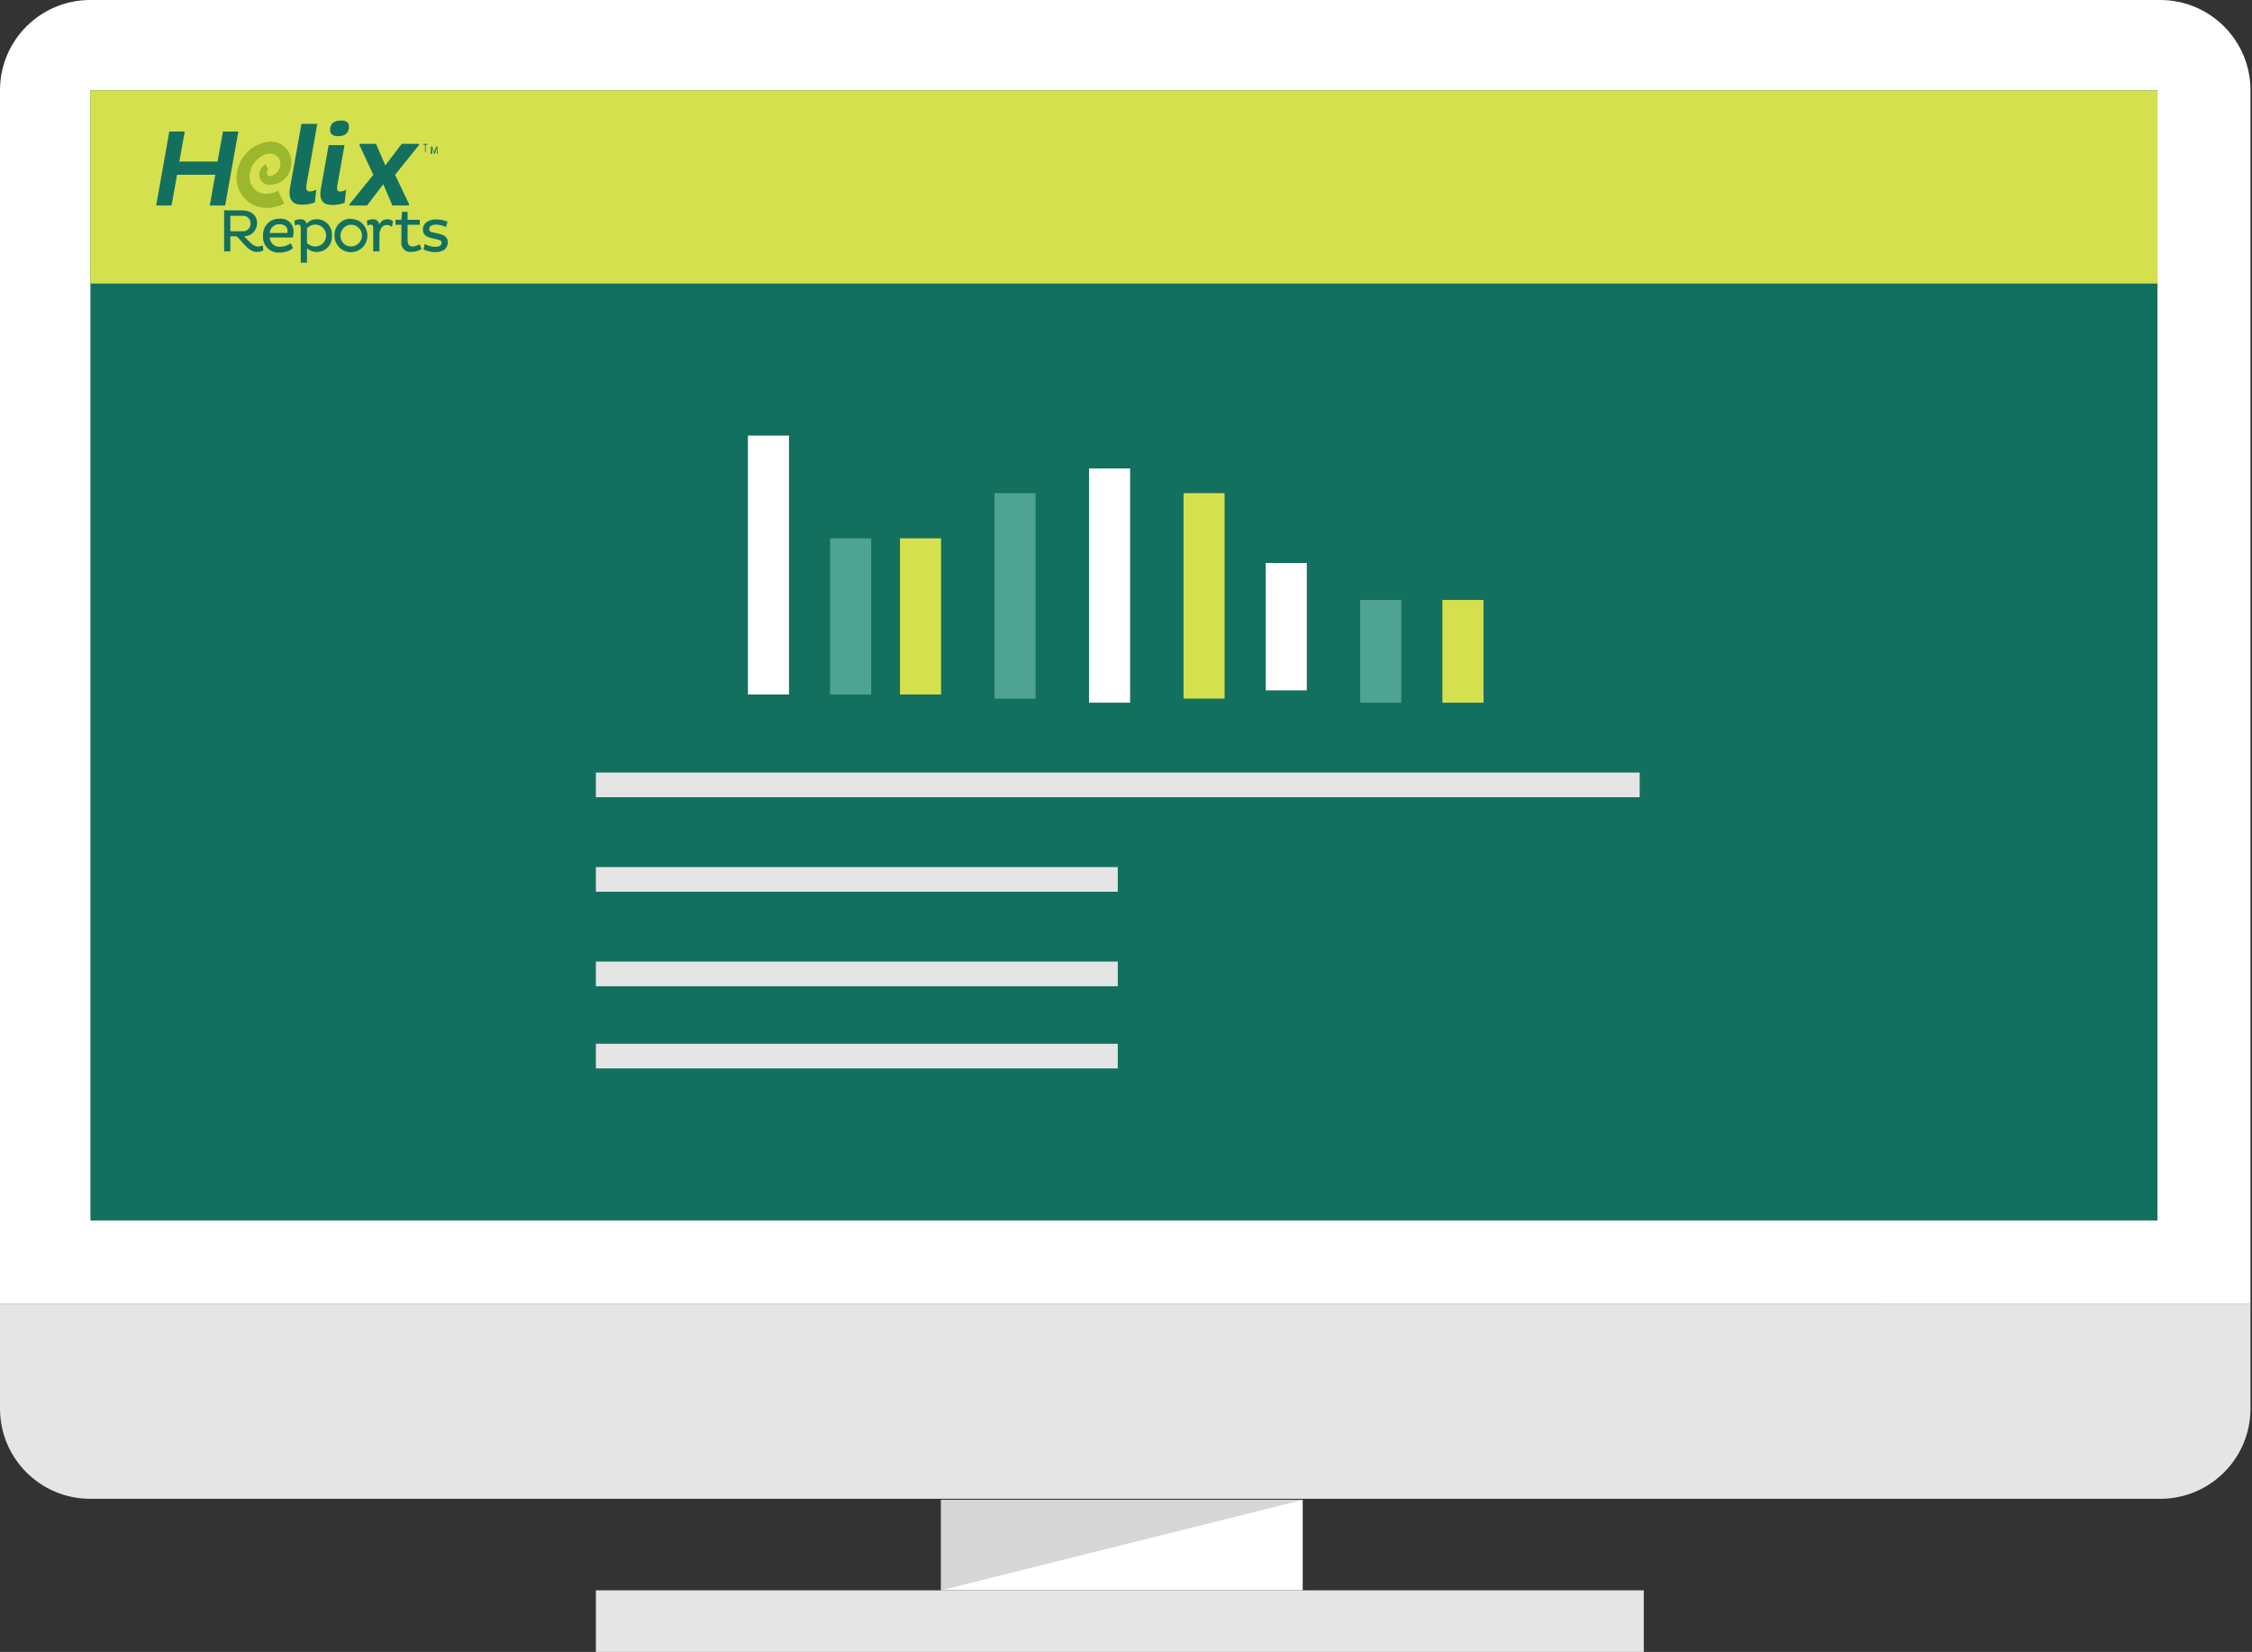 <?xml version="1.0" encoding="UTF-8"?> <svg xmlns="http://www.w3.org/2000/svg" xmlns:xlink="http://www.w3.org/1999/xlink" width="548px" height="402px" viewBox="0 0 548 402"><rect x="0" y="0" width="548" height="402" fill="#333333" stroke="none"/><!-- Generator: Sketch 51.3 (57544) - http://www.bohemiancoding.com/sketch --><title>funnel-screen-lrg</title><desc>Created with Sketch.</desc><defs></defs><g id="Screens" stroke="none" stroke-width="1" fill="none" fill-rule="evenodd"><g id="Page---why-Helix" transform="translate(-318, -2124)" fill-rule="nonzero"><g id="Group-4" transform="translate(0, 2000)"><g id="funnel-screen-lrg" transform="translate(318, 124)"><rect id="Rectangle-path" fill="#FFFFFF" x="229" y="365" width="88" height="22"></rect><polygon id="Shape" fill="#D7D6D6" points="317 365 229 365 229 387"></polygon><rect id="Rectangle-path" fill="#E5E5E5" x="145" y="387" width="255" height="15"></rect><g id="Group"><path d="M547.63,21.889 C547.596,9.815 537.807,0.035 525.721,-2.31037411e-15 L21.909,-2.31037411e-15 C9.824,0.035 0.035,9.815 0,21.889 L0,317.339 L547.63,317.339 L547.63,21.889 Z" id="Shape" fill="#FFFFFF"></path><path d="M0,317.339 L0,342.847 C0.035,354.922 9.824,364.702 21.909,364.736 L525.721,364.736 C537.807,364.702 547.596,354.922 547.63,342.847 L547.63,317.318 L0,317.339 Z" id="Shape" fill="#E5E5E5"></path></g><rect id="Rectangle-path" fill="#13705E" x="22" y="22" width="503" height="275"></rect><rect id="Rectangle-path" fill="#D5E04E" x="22" y="22" width="503" height="47"></rect><polygon id="Shape" fill="#13705E" points="52.387 42.528 43.083 42.528 41.742 50 38 50 41.202 32 44.954 32 43.644 39.307 52.948 39.307 54.258 32 58 32 54.788 50 51.046 50"></polygon><g id="Group" transform="translate(70, 29)" fill="#13705E"><path d="M7.211,1.15 L4.564,16.025 C4.404,17.013 4.65,17.587 5.336,17.587 C5.905,17.565 6.461,17.416 6.964,17.151 L6.611,20.264 C5.615,20.639 4.558,20.826 3.493,20.817 C1.35,20.817 0.054,19.754 0.568,16.747 L3.354,1.139 L7.211,1.15 Z" id="Shape"></path><path d="M13.007,0.332 C14.164,0.332 14.904,0.714 14.904,1.809 C14.904,3.509 13.832,4.136 12.289,4.136 C11.1,4.136 10.329,3.721 10.329,2.638 C10.329,0.938 11.4,0.343 13.007,0.343 L13.007,0.332 Z M12.075,16.163 C11.936,16.981 11.989,17.608 12.761,17.608 C13.274,17.579 13.773,17.429 14.218,17.172 L13.864,20.36 C12.893,20.71 11.866,20.887 10.832,20.881 C8.689,20.881 7.618,19.765 8.046,17.109 L9.975,6.314 L13.832,6.314 L12.075,16.163 Z" id="Shape"></path></g><polygon id="Shape" fill="#13705E" points="101.968 35.279 96.135 42.539 99.54 49.688 99.487 50 95.478 50 93.272 44.836 89.316 50 85 50 85.064 49.688 90.843 42.539 87.46 35.279 87.513 35 91.49 35 93.76 40.242 97.769 35 102 35"></polygon><polygon id="Shape" fill="#13705E" points="103.415 35.228 103 35.228 103 35 104 35 104 35.228 103.585 35.228 103.585 37 103.415 37"></polygon><g id="Group" transform="translate(54, 34)"><path d="M52.335,2.661 C52.335,2.415 52.335,2.116 52.335,1.891 C52.271,2.105 52.197,2.319 52.112,2.565 L51.806,3.43 L51.637,3.43 L51.351,2.586 C51.266,2.34 51.192,2.105 51.15,1.891 C51.15,2.116 51.15,2.415 51.15,2.682 L51.15,3.441 L50.769,3.441 L50.896,1.667 L51.182,1.667 L51.478,2.522 C51.552,2.736 51.615,2.939 51.658,3.12 C51.658,2.939 51.763,2.746 51.837,2.522 L52.155,1.667 L52.44,1.667 L52.546,3.441 L52.324,3.441 L52.335,2.661 Z" id="Shape" fill="#13705E"></path><path d="M2.052,18.519 L2.052,22.28 L4.992,22.28 C5.507,22.326 6.017,22.148 6.394,21.791 C6.772,21.434 6.981,20.932 6.97,20.41 C6.998,19.881 6.795,19.367 6.414,19.003 C6.033,18.638 5.513,18.462 4.992,18.519 L2.052,18.519 Z M0.539,17.183 L4.834,17.183 C6.706,17.183 8.557,18.038 8.557,20.389 C8.512,22.105 7.136,23.481 5.437,23.509 C6.399,24.514 7.552,25.988 8.737,25.988 C9.15,25.984 9.558,25.889 9.932,25.71 L10.09,26.939 C9.597,27.187 9.055,27.318 8.504,27.324 C6.325,27.324 4.707,24.353 3.543,23.498 L2.052,23.498 L2.052,27.174 L0.539,27.174 L0.539,17.183 Z" id="Shape" fill="#13705E"></path><path d="M15.982,22.237 C15.982,21.361 15.389,20.56 14.014,20.56 C12.777,20.493 11.719,21.448 11.645,22.697 L15.95,22.697 C15.958,22.558 15.958,22.419 15.95,22.28 L15.982,22.237 Z M17.304,26.384 C16.401,27.101 15.279,27.479 14.131,27.452 C13.029,27.577 11.929,27.198 11.133,26.418 C10.337,25.639 9.927,24.54 10.016,23.424 C9.93,22.309 10.322,21.21 11.094,20.409 C11.865,19.607 12.941,19.179 14.046,19.235 C14.934,19.13 15.823,19.425 16.475,20.043 C17.128,20.661 17.477,21.538 17.431,22.44 C17.432,22.898 17.379,23.353 17.272,23.798 L11.635,23.798 C11.663,24.452 11.959,25.066 12.452,25.492 C12.946,25.917 13.592,26.116 14.237,26.042 C15.145,26.037 16.027,25.737 16.754,25.187 L17.304,26.384 Z" id="Shape" fill="#13705E"></path><path d="M20.699,21.596 L20.699,25.133 C21.241,25.667 21.963,25.972 22.719,25.988 C24.18,25.988 25.363,24.792 25.363,23.317 C25.363,21.841 24.18,20.645 22.719,20.645 C21.953,20.656 21.225,20.98 20.699,21.543 L20.699,21.596 Z M19.187,29.921 L19.187,21.521 C19.187,20.998 19.06,20.656 18.573,20.656 C18.28,20.66 17.995,20.758 17.759,20.934 L17.653,19.705 C18.108,19.469 18.612,19.348 19.123,19.352 C19.814,19.275 20.452,19.736 20.604,20.421 C21.243,19.71 22.16,19.319 23.111,19.352 C24.135,19.345 25.115,19.775 25.809,20.536 C26.504,21.296 26.849,22.318 26.76,23.349 C26.843,24.375 26.495,25.39 25.801,26.144 C25.106,26.898 24.13,27.323 23.111,27.313 C22.225,27.336 21.363,27.019 20.699,26.426 L20.699,29.921 L19.187,29.921 Z" id="Shape" fill="#13705E"></path><path d="M31.445,25.967 C32.506,25.975 33.466,25.336 33.876,24.347 C34.286,23.359 34.063,22.219 33.314,21.461 C32.564,20.704 31.435,20.479 30.457,20.893 C29.479,21.307 28.845,22.277 28.854,23.349 C28.833,24.049 29.099,24.727 29.59,25.223 C30.081,25.719 30.752,25.988 31.445,25.967 M31.445,19.277 C33.649,19.307 35.416,21.129 35.401,23.355 C35.385,25.582 33.593,27.379 31.389,27.377 C29.185,27.375 27.395,25.576 27.384,23.349 C27.339,22.246 27.752,21.175 28.523,20.393 C29.294,19.612 30.354,19.192 31.445,19.235" id="Shape" fill="#13705E"></path><path d="M36.818,21.532 C36.818,21.009 36.691,20.667 36.205,20.667 C35.917,20.677 35.637,20.761 35.39,20.912 L35.285,19.726 C35.737,19.472 36.248,19.347 36.765,19.363 C37.142,19.324 37.519,19.445 37.805,19.695 C38.091,19.946 38.262,20.305 38.278,20.688 C38.589,19.865 39.384,19.332 40.256,19.363 C40.773,19.308 41.286,19.502 41.641,19.887 L41.366,21.233 C41.018,20.884 40.532,20.712 40.044,20.763 C38.987,20.763 38.532,21.757 38.331,22.793 L38.331,27.174 L36.818,27.174 L36.818,21.532 Z" id="Shape" fill="#13705E"></path><path d="M45.185,17.536 L45.185,19.491 L48.146,19.491 L48.146,20.699 L45.185,20.699 L45.185,24.514 C45.185,25.507 45.618,25.988 46.401,25.988 C47.009,25.96 47.597,25.756 48.093,25.4 L48.59,26.587 C47.797,27.075 46.885,27.33 45.957,27.324 C45.302,27.367 44.664,27.108 44.22,26.62 C43.776,26.133 43.575,25.468 43.672,24.813 L43.672,20.699 L42.244,20.699 L42.244,19.491 L43.672,19.491 L43.841,17.536 L45.185,17.536 Z" id="Shape" fill="#13705E"></path><path d="M54.535,21.254 C53.771,20.882 52.939,20.678 52.091,20.656 C51.161,20.656 50.452,21.019 50.452,21.725 C50.452,22.43 50.812,22.419 51.51,22.59 L53.075,22.953 C54.355,23.274 54.968,23.894 54.968,24.994 C54.968,26.405 53.911,27.356 51.943,27.356 C50.94,27.362 49.948,27.135 49.045,26.693 L49.352,25.368 C50.126,25.805 50.993,26.047 51.88,26.074 C52.885,26.074 53.456,25.71 53.456,25.091 C53.456,24.471 52.98,24.417 52.261,24.236 L50.79,23.883 C49.553,23.573 48.897,22.985 48.897,21.821 C48.897,20.399 50.145,19.384 52.165,19.384 C53.102,19.394 54.028,19.582 54.894,19.94 L54.535,21.254 Z" id="Shape" fill="#13705E"></path><path d="M11.296,7.277 C11.07,7.438 10.927,7.693 10.905,7.972 C10.885,8.201 10.967,8.428 11.128,8.59 C11.289,8.753 11.513,8.836 11.74,8.816 C13.199,8.62 14.276,7.342 14.237,5.856 C14.249,4.519 13.201,3.417 11.878,3.377 C9.265,3.281 6.79,6.155 6.748,8.72 C6.632,9.874 7.014,11.022 7.795,11.871 C8.577,12.72 9.683,13.188 10.831,13.154 C11.823,13.129 12.797,12.873 13.676,12.406 L15.157,15.527 C13.817,16.249 12.318,16.617 10.799,16.595 C8.852,16.59 6.99,15.795 5.629,14.388 C4.269,12.981 3.525,11.081 3.564,9.115 C3.678,4.623 7.091,0.922 11.518,0.492 C12.949,0.367 14.363,0.872 15.398,1.877 C16.434,2.882 16.989,4.289 16.923,5.738 C16.866,8.614 14.566,10.929 11.719,10.974 C10.99,11.029 10.275,10.754 9.766,10.224 C9.258,9.694 9.008,8.963 9.086,8.228 C9.199,7.247 9.79,6.389 10.662,5.941 L11.296,7.277 Z" id="Shape" fill="#9AB72D"></path></g><g id="Group-14" transform="translate(145, 106)"><rect id="Rectangle-path" fill="#D5E04E" x="206" y="40" width="10" height="25"></rect><rect id="Rectangle-path" fill="#4FA392" x="186" y="40" width="10" height="25"></rect><rect id="Rectangle-path" fill="#FFFFFF" x="163" y="31" width="10" height="31"></rect><rect id="Rectangle-path" fill="#D5E04E" x="143" y="14" width="10" height="50"></rect><rect id="Rectangle-path" fill="#FFFFFF" x="120" y="8" width="10" height="57"></rect><rect id="Rectangle-path" fill="#4FA392" x="97" y="14" width="10" height="50"></rect><rect id="Rectangle-path" fill="#D5E04E" x="74" y="25" width="10" height="38"></rect><rect id="Rectangle-path" fill="#4FA392" x="57" y="25" width="10" height="38"></rect><rect id="Rectangle-path" fill="#FFFFFF" x="37" y="0" width="10" height="63"></rect><rect id="Rectangle-path" fill="#E5E5E5" x="0" y="82" width="254" height="6"></rect><rect id="Rectangle-path" fill="#E5E5E5" x="0" y="105" width="127" height="6"></rect><rect id="Rectangle-path" fill="#E5E5E5" x="0" y="128" width="127" height="6"></rect><rect id="Rectangle-path" fill="#E5E5E5" x="0" y="148" width="127" height="6"></rect></g></g></g></g></g></svg> 